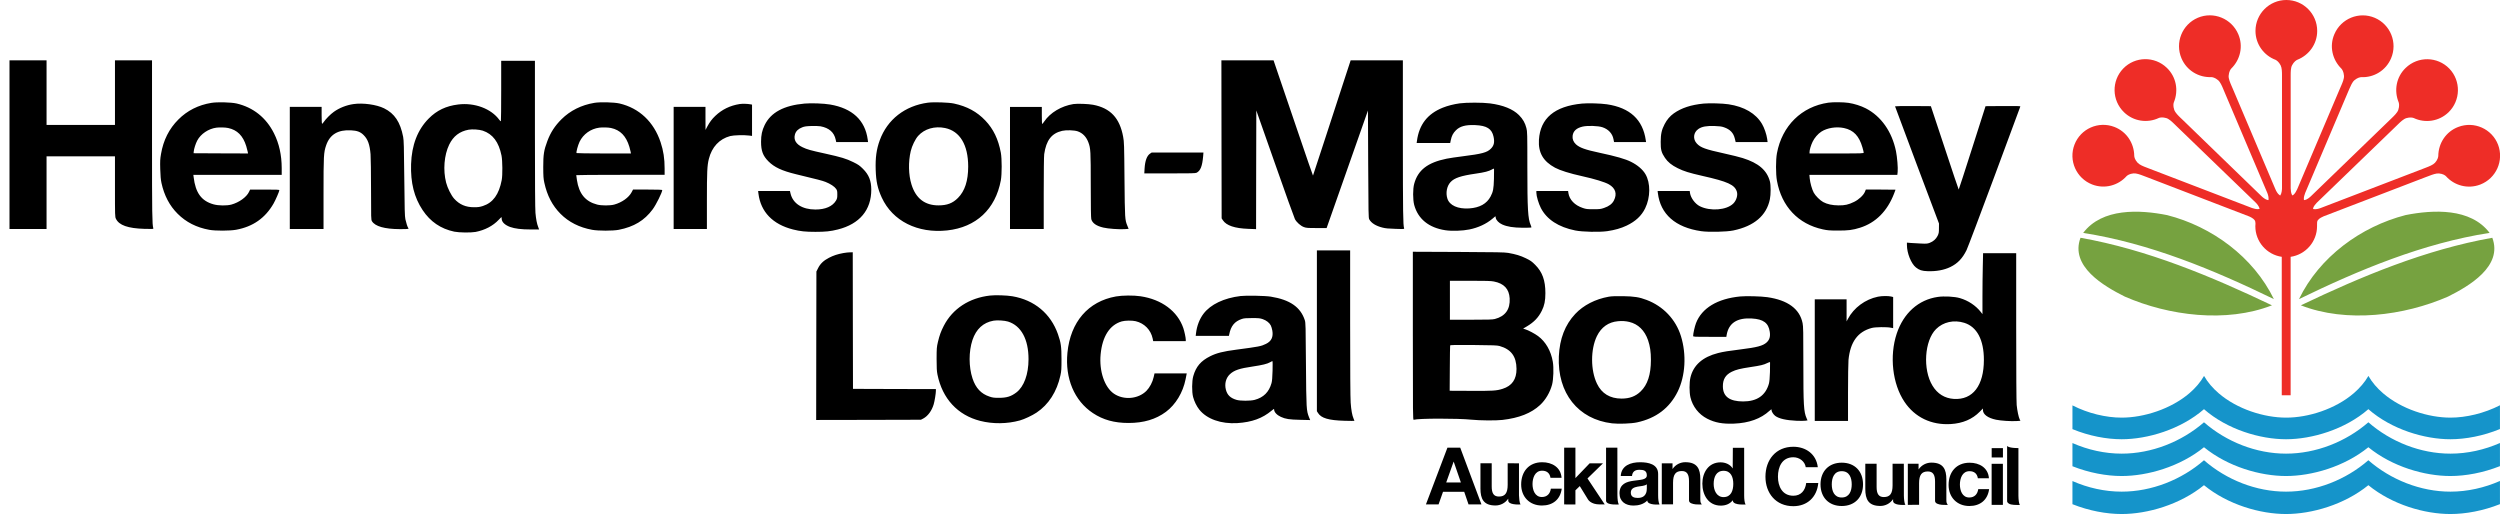 <svg xmlns="http://www.w3.org/2000/svg" viewBox="0 0 5262.4 1082"><path d="M20 304.52v177.5h78v-153h144v63.7c0 62.3 0 63.8 2.1 67.9 6.5 13.5 25.3 20.1 59.8 21.1 18.6.5 19.3.5 18.8-1.3-2.4-8.1-2.7-27.5-2.7-185.5v-167.9h-78v136H98v-136H20v177.5zM2571.2 293.32l.3 166.3 2.7 4.1c7.3 11 24.9 17 53.5 18l16.3.6.2-124.9.3-124.9 39.4 112c21.6 61.6 40.5 114.2 41.9 116.8 3.6 6.7 12 14.1 18.7 16.6 5 1.9 7.8 2.1 26.8 2.1h21.2l43.5-123.7 43.5-123.7.5 113c.5 104.3.6 113.1 2.2 116 4.4 8 14 14 28.1 17.5 6.2 1.6 12.7 2.2 27.1 2.6 18.2.6 18.8.5 18.2-1.4-2.2-7-2.5-29.6-2.6-185.1v-168.2h-109.9l-12.5 38.2c-6.9 21.1-24.7 75.6-39.5 121.2-14.9 45.6-27.2 83-27.3 83.2-.2.2-14.5-41.2-31.7-91.9-17.3-50.7-35.9-105.4-41.4-121.5l-9.9-29.2H2571l.2 166.3zM1055 190.42c0 34.3-.3 63.1-.6 64-.5 1.3-1.2.8-3.3-2.1-17.1-23.6-52.1-36.7-86.6-32.4-25.5 3.1-45.1 12.4-62 29.5-23.5 23.6-35.9 55.8-37.2 96.1-1.2 39.2 6.5 70 24.3 96.7 16.2 24.4 38.2 39.4 66.6 45.4 10 2.1 34.9 2.4 44.8.6 19.6-3.8 36.7-12.7 48.8-25.6 2.9-3.1 5.5-5.6 5.8-5.6.2 0 .4 1.5.4 3.2 0 7 6.6 13.4 17.7 17.5 10.1 3.6 23.6 5.3 43.5 5.3h17.6l-1.9-5.1c-2.8-7.2-4.6-16.6-5.8-29.9-.7-7.6-1.1-64-1.1-165.8v-154.2h-71v62.4zm-38.8 84.6c21.1 7.1 33.7 23.9 39.5 52.6 2.1 10.8 2.4 41.2.4 51.4-5.8 30.4-18.4 47.7-39.6 54.6-6.5 2.1-9.9 2.6-18.5 2.6-17.6.1-31-5.7-42.1-18.1-6.1-6.8-13.9-22.3-16.8-33.6-6.8-26.4-4.2-58 6.4-80 8.7-17.9 21.9-28 41-31.5 7.7-1.4 22.5-.4 29.7 2zM445 216.52c-27.5 4.5-50.9 16.3-69.5 35-19.5 19.4-31.7 43.6-36.6 72.7-1.8 10.6-2.1 14.9-1.6 31.8.4 14.4 1.1 22 2.6 29.2 5.7 26.2 17 47.8 34.1 64.8 17.6 17.6 39.5 28.8 66.4 33.7 12.8 2.4 43.6 2.3 56.6-.1 35.4-6.5 61.2-24.5 78.8-55.1 4.2-7.3 12.2-25.7 12.2-28.1 0-1.2-5.2-1.4-30.8-1.4h-30.7l-2.4 5c-5.2 10.9-20.9 22.2-37.1 26.6-9.6 2.6-27.1 2.4-37.5-.5-25.5-7.1-38-24.2-41.9-57.4l-.6-4.7h186v-14.3c-.1-27.5-5.4-51.5-16.3-73.2-16.5-32.9-43.6-54.5-78.7-62.7-11.4-2.6-40.7-3.4-53-1.3zm35.2 52.9c19.2 4.1 31.3 16.2 38.1 38.1 1.3 4.4 2.7 9.7 3.1 11.8l.7 3.7-57.3-.2-57.3-.3.3-3.5c.4-5.5 4.1-17 7.4-23.2 7.4-14 23.7-24.9 40.3-27.1 6.9-.9 18.4-.6 24.7.7zM1251 216.52c-27.1 4.5-50.8 16.3-69.1 34.5-13.9 13.8-23 27.8-29.8 46-7.2 19.2-8.6 28.2-8.6 54.5.1 19.9.4 24.4 2.3 33.2 5.9 27 16.9 48.1 34.1 65.4 17.3 17.4 39.7 28.7 66.5 33.6 12.9 2.4 43.8 2.4 56.1 0 31.9-6.3 54-19.6 71.3-43 7.3-9.8 20.2-35.9 20.2-40.7 0-.6-11.4-1-30.7-1h-30.8l-2.9 5.5c-5.9 11.3-20.5 21.7-36.6 26.1-8.6 2.4-27 2.4-36 0-24.8-6.4-38.2-22.7-42.6-51.6-.7-5.2-1.4-9.8-1.4-10.3 0-.4 41.9-.7 93-.7h93v-13.3c0-20.9-2.5-37.4-8.5-55.4-14.3-42.9-45-71.8-86.5-81.5-11.4-2.6-40.7-3.4-53-1.3zm35.2 52.9c19.4 4.2 31.7 16.7 38.6 39.6 1.1 3.6 2.2 8.2 2.6 10.2l.7 3.8h-57c-31.3 0-57.2-.4-57.5-.8-1.1-1.8 2.8-16.2 6.4-23.9 7.8-16 23.4-27.2 41.5-29.6 6.9-.9 18.4-.6 24.7.7zM1953.2 216.12c-48.3 6.5-85.4 35.4-101.3 79-7 19.1-9.4 36.8-8.6 62.3.8 24.6 4 39.3 12.8 58.5 22.7 49.3 75.4 75.8 137.7 69.1 60.8-6.6 101.5-44.5 112.9-105.3 2.4-12.9 2.4-45.5 0-58.4-5.3-28.3-15.7-49.9-32.7-67.7-17.4-18.4-38.5-29.8-66-35.7-11.1-2.4-42.6-3.4-54.8-1.8zm36.3 53.4c31.1 6.5 48.5 35.5 48.5 81 0 29.9-7 51.6-21.5 66.1-11.1 11.2-23 15.7-41 15.7-28.7 0-47.7-14.6-56.8-43.8-6.4-20.3-7-47.7-1.6-70.5 2.6-11 9.5-25.2 15.6-32 13.3-14.9 34.8-21.1 56.8-16.5zM3848.5 216.12c-56.2 8.2-97.3 48.6-108.1 106.4-2.6 13.7-2.6 43.7 0 58 9.8 54.1 44.7 91.1 96.6 102.3 9.9 2.1 14.2 2.5 31.5 2.5 21.8.1 31.3-1.1 46.6-5.9 33.2-10.4 57.6-34.9 71.9-72 1.6-4.3 3-8 3-8.1 0-.2-14.1-.3-31.2-.3h-31.3l-1.9 4.7c-3 7.2-12.7 16.3-22.7 21.2-12.2 5.9-19.2 7.5-32.9 7.4-13-.1-23.7-2.4-32.3-7-6.5-3.5-16.4-13.3-19.9-19.9-3.6-6.7-7.6-20.7-8.4-29.9l-.7-7.5h185.1l.7-6.3c.9-8.1-1-31-3.5-43.4-8.5-41.3-31.3-73.7-63.6-90.3-10.3-5.3-24.3-9.7-36.3-11.5-10.4-1.6-33-1.8-42.6-.4zm33 53.4c20.2 4.3 31.9 16.6 38.9 40.9 1.4 4.8 2.6 9.7 2.6 10.7 0 1.8-1.8 1.9-57 1.9h-57v-2.8c0-4.6 2.8-14.2 6.4-21.7 3.7-8 11.4-16.9 18.4-21.4 12.5-8 31.5-11 47.7-7.6zM3072.8 217.52c-12.9 1.8-25.4 5-35.7 9.1-32.3 12.9-49.9 35.6-54.5 70.1l-.6 4.3h70.6l1.3-6.2c1.8-8.8 4.8-14.6 10.6-20.4 8.6-8.7 20.5-11.9 40.5-11.1 24.6 1 35.3 7.7 38.9 24.5 2.5 11.7.9 18.7-5.8 25.3-7.9 7.9-18.7 10.8-58.7 15.8-13.3 1.7-28.7 3.9-34.3 5.1-40 8.1-60.5 24-68.3 52.9-3 10.9-2.9 33.3 0 44.4 8 29.5 30.7 48 65.5 53.3 13.5 2.1 36.2 1.4 50.6-1.6 18.8-3.8 35.9-11.8 48.6-22.6l6.3-5.3.7 3.5c.9 5 6.5 10.7 13.6 13.9 10.5 4.7 23.1 6.7 43.1 6.9 9.7 0 17.9-.2 18.2-.5.4-.3-.2-2.6-1.3-5-5.9-13.5-7.1-33.2-7.1-122.5 0-70.5-.1-74.5-2-81.8-2.8-11-7.4-19-15.6-27.3-12.7-12.7-33.5-21.1-61.2-24.7-15.1-2-49.3-2-63.4-.1zm71.9 159.5c-.6 20.4-1.7 26.4-7 36.5-8.2 15.4-23 23.7-45.2 25.2-23.7 1.5-41.2-6.3-45.8-20.6-3.9-12.1-1.2-26.4 6.6-34.8 8-8.7 21.7-13.3 52.9-17.8 18.7-2.7 27.7-5 34.3-8.8 4-2.3 4-2.3 4.4-.2.2 1.1.1 10.3-.2 20.5zM1693.5 218.02c-43.5 3.9-71 18.7-83.9 45.2-5.5 11.3-7.6 21-7.6 35.2 0 19.2 3.9 29.5 15.5 41.2 12.3 12.4 28.4 19.9 58 27.1 47.2 11.4 54.6 13.3 62.2 16.2 10.2 4 19 9.8 22.3 14.7 2.2 3.2 2.5 4.9 2.5 11.8 0 7-.4 8.7-2.7 12.7-7.2 12.2-22.4 18.9-43.3 18.9-27.9 0-47.5-12.6-52.5-33.8l-1.2-5.2h-67l.7 5.7c4.8 38.3 30.1 64.5 72.7 75.3 15.5 3.9 26.2 5 47.3 5s31.8-1.1 47.2-5c45.7-11.5 70.4-41 70.3-83.9-.1-18.8-5-31.2-17.5-43.7-7.1-7-9.5-8.8-20.5-14.2-14.9-7.3-25.1-10.4-58.5-17.8-32.4-7.1-38.3-8.8-48.2-13.5-13.9-6.6-19.2-15.7-15.9-27.2 2-6.7 6.9-11.5 15.2-14.7 4.8-1.9 8.4-2.4 19.4-2.8 7.4-.2 16 .1 19 .6 18.2 3.4 28.8 12.7 32.1 28.2l1.1 5h67l-.7-5.3c-5.5-40.7-32.4-65.7-79.1-73.7-13.5-2.3-39.9-3.3-53.9-2zM3330.1 218.02c-57.9 5.6-87.9 30.9-90.7 76.3-1.6 27 8.9 45.2 33.9 58.7 10.6 5.7 30.6 12 57.7 18 25.8 5.7 47.2 12.3 55.5 17 14.1 8.1 17.9 19.9 10.7 34-3.6 7.1-10.3 12.2-20.7 15.7-7.3 2.5-9.3 2.7-22.5 2.7-12.9 0-15.4-.3-22.2-2.6-17.1-5.7-28.2-17.3-30.4-31.5l-.6-4.3H3234v3.9c0 6.9 4.7 22.7 9.5 32 12.4 24 37 40.1 72.3 47.2 15.1 3.1 50.8 3.8 67.2 1.5 16.3-2.4 28.9-6 41-11.7 18.8-9 31.3-20.6 39-36.4 11.3-23.1 11.5-53.3.6-71.9-5.7-9.8-16.6-19.1-30.2-25.9-12-6.1-31.6-11.7-66.6-19.2-30.1-6.4-41.6-10.6-49.5-17.7-5.4-5.1-7.8-11.1-7-17.9 1.2-10.2 8.2-16.5 21.4-19.5 10.4-2.3 32.2-1.6 41.3 1.4 12.6 4.2 21 13.2 23.3 25.1l1.2 6.1h67.4l-.6-3.8c-6.2-43.4-33.3-68.5-81.9-75.7-13.2-1.9-39.6-2.7-52.3-1.5zM3586.1 218.02c-26.6 2.6-46.6 9.2-62.8 20.6-8.1 5.8-14.4 13.2-19.3 22.6-6.3 12-8.2 20.8-8.3 37.3-.2 16.6 1.5 22.7 9 33.8 5.9 8.8 14.2 15.5 26.8 21.7 13.1 6.5 23.9 9.8 51.4 16.1 54.2 12.2 68.4 18.7 73.1 33.2 2.4 7.5-.9 18.6-7.5 25.1-14 14-48.6 16.7-70.6 5.6-9.8-5-18.9-17.3-20.5-27.6l-.6-4.4h-67.6l.5 4.2c5.3 44.7 37 72.6 91.3 80.4 16.1 2.3 53.1 1.5 67.5-1.5 43.8-9.1 69.9-31.3 77-65.6 2.1-10.1 2.1-29.9.1-37.5-6.3-23.7-23.8-38.8-57.3-49.3-6.1-2-23.6-6.3-39-9.7-39.6-8.7-49.5-12.3-57.4-20.7-9.1-9.6-7.5-23.7 3.4-31 7.3-4.9 16.9-6.6 33.5-6.1 10.8.4 15.1.9 20.1 2.7 13 4.5 20 11.8 22.9 24.1l1.7 7h67.2l-.9-6.8c-1.3-9.3-6.1-23.4-10.9-31.4-13-22-37.3-36.3-70.4-41.3-12.5-1.9-40-2.7-52.4-1.5zM743.8 219.12c-14.6 2.1-29.7 8.1-41.1 16.3-7.1 5-17 15.1-21.2 21.3-1.5 2.4-3.1 4-3.6 3.7s-.9-8.4-.9-18v-17.4h-67v257h71v-74.1c0-80.4.3-86.7 5.5-102 7.8-22.8 24.9-33.1 52.4-31.6 12.8.6 19.9 3.3 26.6 10.1 8.8 8.7 12.8 20 14.5 40.3.5 6.5 1 40.1 1 74.8 0 60.2.1 63.1 1.9 66.1 6.7 10.9 26.4 16.5 58.8 16.7 9.5 0 17.6-.2 17.9-.6.4-.4.2-1.2-.3-1.9-1.5-1.8-4.2-10.1-6-18.3-1.3-5.8-1.7-20.7-2.3-86-.6-66.8-1-80.3-2.4-87.5-6-31-18-49.1-40.1-60-16.1-7.9-44.6-11.9-64.7-8.9zM1556.8 219.02c-20 3.2-36.9 11.4-51.1 24.9-7.1 6.7-11.9 13.2-16.9 22.5l-3.7 7.1-.1-24.3v-24.2h-67v257h70v-59.4c0-61.4.6-74.1 4.1-88.1 6.3-25.1 22.1-42 44.9-48.1 7.2-1.9 28.7-2.5 39.8-1.1l6.2.8v-65.9l-3.2-.6c-6-1.2-17.2-1.5-23-.6zM2259.6 219.02c-25.5 4.1-48.9 18-61.6 36.8-1.9 2.8-3.8 5.2-4.2 5.2-.5 0-.8-8.1-.8-18v-18h-67v257h71v-75.3c0-44.6.4-78 1-82.2 4.2-29.2 15.5-43.9 37.7-49.1 8.6-2 25.5-1.5 32.8 1 10.4 3.6 18.1 11.5 22.5 23.3 4.7 12.6 5 18.2 5 90.2 0 44.1.4 68.9 1.1 71.4 2.3 8.4 10.7 14.3 25.3 17.7 10 2.4 33.4 4.1 44.9 3.3l8.4-.6-2.4-5.9c-5.5-13.4-5.5-14.3-6.3-98.3-.6-73.5-.8-78.7-2.8-89.5-7.2-39.6-26.9-60.6-63.4-67.5-10.1-1.9-33.2-2.7-41.2-1.5zM3989 223.82c0 .5 20.8 56.2 46.2 123.8l46.3 122.9-.1 10c0 8.9-.3 10.6-2.7 15.7-3.4 6.9-9.1 12-16.6 14.9-5.1 1.9-6.9 2.1-19.1 1.5-7.4-.3-17-.9-21.2-1.2l-7.8-.7v5.1c0 17.1 8.9 39.2 19 47.2 7.1 5.6 12.5 7.4 24.2 7.8 18.4.7 34.9-2.3 48.3-8.8 15.2-7.4 25.3-17.9 34-35.5 2.4-5 28.8-74.7 58.6-155s54.4-146.6 54.6-147.3c.4-1-7-1.2-36.3-1l-36.9.3-28 87.7c-15.4 48.3-28.2 87.8-28.5 87.8s-13.6-39.5-29.5-87.8l-29.1-87.7-37.7-.3c-20.7-.1-37.7.2-37.7.6zM2420.9 323.32c-6.7 4.5-10.6 14.9-11.6 31.4l-.6 10.3h53.7c44.2 0 54.2-.2 56.4-1.4 8.2-4.3 11.9-13.7 13.8-34.9l.6-7.7h-108.9l-3.4 2.3zM2772 696.22v169.3l2.3 3.7c6.7 10.9 22.3 15.6 56 16.5 11.4.3 20.7.4 20.7.1s-.9-2.5-1.9-4.9c-2.8-6.5-4.9-17.6-6-33.4-.7-8.9-1.1-69.9-1.1-167.3v-153.2h-70v169.2zM2974 707.02c0 168.2.1 177.1 1.8 176.6 10.3-3.1 92.2-3.2 121.7-.2 17.4 1.8 51.9 2.1 65 .5 35-4 60.8-14.2 79.3-31.4 11.6-10.7 21-26.8 25.3-43 2.9-11.3 3.7-35.6 1.5-48.1-3.9-22.8-14.9-42-30.9-53.9-6.8-5.1-20.7-12.5-27.4-14.5l-4.2-1.3 8.1-4.8c15-9 24.1-18.5 31.2-32.7 5.5-10.9 7.6-21.1 7.6-37.2 0-26.9-6.4-44.5-21.5-59.6-7.1-7.1-9.6-8.9-19.6-13.8-11.6-5.6-20.9-8.4-37.2-11.3-7.9-1.3-23.2-1.6-104.9-2l-95.8-.4v177.1zm170.5-114.5c21.3 4.1 32.1 15.6 33.3 35.5 1.3 23.2-9.3 37.8-31.3 43.5-4.9 1.2-13.7 1.5-50.2 1.5H3052v-82h42.4c33.2 0 44.1.3 50.1 1.5zm12 135.8c24.4 6.9 35.5 22 35.7 48.2.1 21.9-9.5 35.7-29.2 41.9-12.9 4.1-20.7 4.6-67.5 4.3l-44-.2.3-47c.1-25.9.5-47.6.7-48.3.4-1.1 9.4-1.3 49.2-1 42.1.4 49.6.7 54.8 2.1zM1775.5 532.62c-12.2 2.2-21.1 5.1-30.7 10.1-11 5.6-18.4 12.7-22.9 22l-3.4 6.8-.3 156.2-.2 156.3 110.2-.2 110.3-.3 5-2.6c9.7-5.2 17.9-16.4 21.9-29.9 1.9-6.4 4.6-22.8 4.6-28.2v-3.8l-87.2-.2-87.3-.3-.3-143.8-.2-143.7-5.8.1c-3.1 0-9.3.7-13.7 1.5zM4173.7 560.72c-.4 15.3-.7 44.2-.7 64.1v36.4l-3.8-4.9c-10.6-13.3-26.2-23.7-43.7-28.8-11.1-3.3-33.2-4.5-46.6-2.5-40.6 5.9-72 34-86.4 77.3-15.6 47.1-9 105.7 16.2 143.3 21.8 32.7 56.6 49.5 97.5 47 25.2-1.5 45.6-10.2 61.1-26l6.7-6.8v3.3c0 9.2 10.4 16.8 27.7 20.4 9.9 2.1 31.5 3.5 42.7 2.8l8.5-.6-1.5-2.8c-2.3-4.6-5.2-18.5-6.4-30.4-.6-7-1-67-1-165.3v-154.2H4174.3l-.6 27.7zm-39 118.8c26.7 8.3 41.3 35.9 41.3 78 0 54.2-23.3 84.6-63.1 82.2-19.3-1.2-34.7-10.7-45.1-27.9-20.8-34.1-16.9-94.8 7.5-119.1 15-15 37.6-20 59.4-13.2zM2084 622.12c-43.8 4.9-78.8 27.7-97.3 63.6-6.1 11.8-9 19.9-12.4 34-2.6 11.2-2.7 13.1-2.8 35.8 0 19.2.4 25.8 1.8 32.8 10.3 50.8 42.5 85.6 90.2 97.7 26.5 6.7 56.5 6.4 83.3-1 9.4-2.6 26-10.4 35.1-16.5 25.3-16.8 42.8-44 50.3-78.5 2-9.3 2.2-13.3 2.2-34 0-26.1-1.2-34.8-7.5-52.7-15.3-43.3-49.5-71.8-95.9-79.7-11.7-2-35.6-2.8-47-1.5zm38 54.8c27.5 8.7 43 37.1 43 79.1 0 31.8-9.5 57.7-25.5 70-11.3 8.6-20.5 11.4-37 11.4-10.1 0-13.2-.4-19.6-2.6-17.7-5.8-29.1-18-35.8-38.2-8.1-24.6-8.1-56.7-.1-80.9 7.8-23.1 22.6-36.8 44.3-40.7 7.8-1.4 23.2-.4 30.7 1.9zM2349 624.02c-58.5 10.4-95.8 53.7-102.1 118.4-5.3 54.2 14.5 101.1 53.6 127.1 21.5 14.3 45 20.8 75 20.8 31.8 0 57.4-7.6 78.7-23.4 20.5-15.3 35.9-40.7 41.4-68.6.8-4.3 1.7-8.8 2-10.1l.4-2.2h-67.8l-1.7 7.5c-2.4 10.9-8.4 22.2-15.4 29.3-17.4 17.3-47.8 19.9-68.4 5.8-19.8-13.6-31.3-47.6-27.9-82.9 3.6-37.7 19.2-61.9 44.5-69.2 6.8-2 22-2.2 29.3-.4 18.3 4.4 31.8 18.2 35.7 36.4l1.1 5.5h68.6v-3c0-4.3-2.8-17.4-5.2-24.5-12.2-35.5-45.5-60.3-90.1-66.9-14.4-2.2-38.2-2-51.7.4zM2611.5 623.12c-35.2 4.2-63.3 17.7-78.1 37.2-8.4 11-14 25.6-15.8 40.9l-.7 5.8h69.9l.7-3.3c3.5-17.6 11.3-27.2 26.5-32.3 4.5-1.5 8.5-1.9 21.5-1.9 14.1 0 16.8.3 22.6 2.3 7.6 2.6 14.1 7.7 16.9 13.3 1.1 2.1 2.5 6.9 3.2 10.7 2.3 13.6-1.9 22.5-13.5 28.1-10.2 5-14.5 5.8-62.2 12.1-27.7 3.6-41.6 7.1-55 13.8-19.7 9.8-30 21.8-35.7 41.9-3 10.4-3.2 33.1-.4 43.8 2.4 9.3 7.5 19.7 13.1 26.7 15.7 19.8 45.8 30.5 80 28.4 30.8-2 52.8-10 72.3-26.3 4.6-3.9 5.2-4.2 5.2-2.3 0 5.4 5.7 11.6 14.2 15.5 9.8 4.5 17.6 5.7 40.5 6.2l21.2.5-2.4-5.8c-5.6-14.2-5.8-17.4-6.5-111.9-.5-80.1-.7-87.4-2.4-92.5-9-27.6-31.3-43.1-71.6-49.6-11.5-1.9-51.9-2.7-63.5-1.3zm67.2 157.1c-.4 14.5-1 22-2.2 26.2-5.3 18.9-16.8 30.3-35.5 35.3-9.2 2.4-30.3 2.4-38.5-.1-12.6-3.8-19.2-10.1-22.1-21.5-3.1-12.3.1-24.6 8.6-32.5 8.9-8.3 20.2-12.1 47.8-16.1 20.3-3 31-5.6 36.7-9 2.2-1.2 4.4-2.4 4.9-2.4.5-.1.6 8.8.3 20.1zM3386.5 624.52c-28.3 5-53.4 17.9-70.7 36.3-21.5 22.9-32.8 52.2-34.5 89.2-3.4 77.3 40.6 132.7 112.1 141.1 13.7 1.6 40.4.6 52.4-2 40-8.6 68.6-30.2 85.7-64.9 16.2-33 18.8-78 6.8-116.7-10.9-35.2-37.3-63-72.3-76.2-15.3-5.8-25.8-7.5-49.5-7.9-15.9-.2-24.2.1-30 1.1zm43 53.1c18.8 4.5 32.4 17.8 39.6 38.6 4.2 12.5 6 24.2 6 41.3 0 31-7.1 52.6-21.8 66.6-10.6 10.2-23.3 14.9-39.9 14.9-24.3 0-41.9-10.6-51.8-31.3-13.7-28.4-13.7-72.3-.2-100.2 9.3-18.9 24.3-29.6 44.6-31.4 8.4-.8 16-.3 23.5 1.5zM3663.1 624.02c-48.1 4.7-80.8 24.4-93.1 56.2-2.6 6.8-6 21.9-6 26.9 0 1.8 1.5 1.9 35 1.9h34.9l.6-3.8c4.3-25.1 21.9-36.7 53.1-34.8 24.3 1.4 35 9.4 37.7 28 1.5 10.1-.5 16.7-6.6 22.4-7.8 7.1-20.2 10.4-55.2 14.7-24.4 3-35.9 4.8-47 7.6-32.6 8.3-52.1 25.6-58.2 51.6-2.5 10.7-2.5 30.9 0 41.6 4.6 19.4 17.5 35.9 35.3 45 16.4 8.4 32.3 11.3 56.3 10.4 31.7-1.3 56.7-10.3 74.8-27 4.1-3.8 4.3-3.8 4.3-1.6 0 3.4 3.9 9.4 7.9 12.4 7.9 5.8 23.1 9.2 44.6 10.2 7.7.3 16.2.3 18.7-.1l4.6-.7-1.9-4.3c-6.1-13.9-6.9-26.9-6.9-115.8 0-66-.2-78-1.6-84.6-6.1-30.1-31.2-48.5-74.4-54.7-13.2-1.9-44.5-2.7-56.9-1.5zm62.6 159c-.4 12.8-1.1 20.4-2.2 24.5-7 25-25.1 37.5-54.4 37.5-28.5-.1-42.3-10.3-42.5-31.5-.2-15.1 5.6-24.5 18.7-31 9.2-4.5 17.9-6.6 39.7-9.9 21-3.1 27.7-4.7 35-8.4 4.6-2.3 5.6-2.5 5.9-1.2.2.8.1 9.8-.2 20zM3953 624.52c-26.8 5.5-50.8 23.3-63.2 46.7l-2.8 5.3v-46.5h-67v256h70v-59.3c0-32.5.5-63.6 1-69 3.7-37.8 19.4-59.5 49-67.4 7.3-2 31.8-2.3 40.3-.5l4.7.9v-65.5l-4.4-1.1c-5.9-1.4-19.4-1.3-27.6.4z"/><path d="M4803 832V540.6c-31.5-4.6-55.6-31.7-55.6-64.4 0-3.1.3-5.5.3-5.5 0-2.5-.4-5.5-1.9-7.4-2.8-3.8-9.1-6.8-12.1-8L4519.5 373l-8.7-3.3c-5.5-2.1-14-5.3-20-4.7-8.3.8-12.8 4.1-14.5 5.8-17.6 19.7-46.1 27.6-72.2 17.6-33.5-12.9-50.3-50.4-37.4-84 12.9-33.5 50.5-50.1 84-37.2 25.7 9.9 41.5 34.2 41.8 60.9.1 2.2 1 7.8 7 14.4 4.1 4.5 12.7 7.9 18.2 9.9l8.5 3.3 211.7 81.2 2.6 1c2.9 1 9.7 3 14.3 2.2.5-.1 1.1-.3 1.6-.6-1.2-5.4-5.9-10.7-8.1-12.9l-165.1-159.4-6.7-6.5c-4.3-4.1-10.7-10.4-16.5-12.1-8.1-2.4-13.5-1.2-15.7-.3-23.8 11.3-53.2 7.5-73.3-12-25.9-25-26.6-66.1-1.7-92 25-25.8 66.1-26.4 91.9-1.4 19.8 19.1 24.9 47.6 14.7 72.4-.8 1.9-2.1 7.6.8 16 2 5.8 8.6 12.2 12.8 16.3l6.6 6.3L4759 411.6l2 1.9c2.3 2.2 7.7 6.6 12.3 7.5.6.1 1.1.3 1.8.1.9-5.4-1.3-12.1-2.5-15L4683 194.9l-3.6-8.6c-2.3-5.5-5.8-13.7-10.5-17.6-6.4-5.4-11.8-6.3-14.3-6.4-26.4 1.1-51.8-13.9-62.7-39.6-14-33.1 1.4-71.2 34.4-85.3 33.1-14 71.1 1.6 85.2 34.6 10.8 25.3 4.3 53.6-14.8 72.3-1.5 1.6-4.8 6.1-5.5 15.1-.5 6.1 3.2 14.6 5.5 20l3.6 8.3 88.5 208.7 1.1 2.5c1.2 2.9 4.4 9.1 8.4 11.8.5.4.9.6 1.6.8 3-4.7 3.5-11.7 3.6-14.9V157.9c0-5.9-.1-14.9-2.8-20.3-3.8-7.5-8.5-10.4-10.6-11.6-24.7-9.2-42.4-33-42.4-60.9 0-35.9 29.1-65.1 65-65.1 35.9.1 64.9 29.2 64.9 65.1 0 27.5-17.1 51-42 60.8-1.9.9-6.9 3.8-11 11.7-2.8 5.5-2.8 14.6-2.8 20.6v238.5c.1 3.2.6 10.2 3.1 14.2 1 .5 1.5.2 1.9-.1 3.9-2.7 7.1-8.9 8.4-11.8l1.1-2.5 88.6-208.7 3.6-8.3c2.4-5.5 6-13.9 5.5-20-.6-8.9-4.1-13.5-5.5-15.1-19.1-18.8-25.6-47.1-14.8-72.3 14-33 52-48.6 85.1-34.6 33 14.1 48.4 52.3 34.3 85.3-10.9 25.7-36.3 40.8-62.7 39.6-2.4.1-7.8 1-14.3 6.4-4.7 3.9-8.1 12.2-10.5 17.6l-3.7 8.6-89.6 211.2c-1.2 3-3.5 9.6-2.7 14.3.8.8 1.4.8 1.9.6 4.7-.9 10.1-5.4 12.3-7.5l2-1.9L5028.9 254l6.5-6.3c4.2-4.1 10.9-10.5 12.9-16.3 2.8-8.4 1.5-14 .8-16-10.2-24.8-5.1-53.4 14.7-72.4 25.8-25 66.8-24.4 91.9 1.4 24.8 25.8 24.1 67-1.7 92-20.1 19.4-49.5 23.3-73.3 12-2.2-.8-7.6-2.1-15.6.3-5.8 1.8-12.3 8-16.5 12.1l-6.7 6.5-165.1 159.4c-2.2 2.2-6.9 7.5-8 12.1.4 1.1.9 1.3 1.5 1.4 4.6.9 11.4-1.1 14.3-2.2l2.6-1 211.7-81.2 8.5-3.3c5.5-2.1 14.1-5.4 18.2-9.9 5.9-6.6 6.8-12.3 6.9-14.4.3-26.7 16.1-51.1 41.8-60.9 33.5-12.9 71.1 3.8 84 37.2 12.8 33.6-4 71.1-37.5 84-26.1 10-54.6 2.1-72.1-17.6-1.7-1.7-6.1-5-14.6-5.8-6-.6-14.4 2.6-19.9 4.7l-8.8 3.3-214.2 82.2c-2.9 1.2-9.2 4.2-12.1 8-1.8 2.3-1.9 6-1.8 8.8.1 2.2 0 2.7 0 2.7v1.4c0 32.7-24.2 59.8-55.6 64.4V832H4803z" fill="#ee2d27"/><path d="M4843.2 642.7c127.6-61 263-117.4 403-142.2 22.6 60-48.9 101.7-93.2 123.8-92.5 40.4-213.7 56-309.8 18.4m-56.8-13.1C4659.9 568.1 4524.7 512 4385 490.3c40-52.9 118.8-49 176.7-37.5 94.2 24 181.6 88 224.7 176.8m-4 13.1c-96.2 37.6-217.3 22-309.8-18.4-44.3-22.1-115.8-63.8-93.2-123.8 139.9 24.8 275.3 81.2 403 142.2m56.9-13.1c42.9-88.8 130.4-152.7 224.5-176.9 58-11.4 136.7-15.4 176.7 37.5-139.7 21.7-274.9 77.9-401.2 139.4" fill="#76a240"/><path d="M5262.3 981.2c-35.4 14-72.4 20.8-104.3 20.8-54.1 0-122.3-19.5-172.7-60.6-50.7 41.2-119.4 60.6-173.3 60.6-54.1 0-122.3-19.5-172.7-60.6-50.7 41.2-119.4 60.6-173.3 60.6-31.8 0-68.5-6.7-103.6-20.6v-48.8c32.6 14.3 68 22.3 103.6 22.3 63 0 126.1-25 173.3-66 47.2 41.1 109.8 66 172.7 66 63 0 126.1-25 173.3-66 47.1 41.1 109.8 66 172.8 66 35.7 0 71.4-8 104.2-22.4v48.7zm0 80c-35.4 14.1-72.4 20.8-104.3 20.8-54.1 0-122.3-19.5-172.7-60.7-50.7 41.2-119.4 60.7-173.3 60.7-54.1 0-122.3-19.5-172.7-60.7-50.7 41.2-119.4 60.7-173.3 60.7-31.8 0-68.5-6.7-103.6-20.7v-48.7c32.6 14.3 68 22.3 103.6 22.3 63 0 126.1-25 173.3-66.1 47.2 41.2 109.8 66.1 172.7 66.1 63 0 126.1-25 173.3-66.1 47.2 41.1 109.9 66.1 172.8 66.1 35.7 0 71.4-8.1 104.2-22.5v48.8zm-307.6-233.6c12.3-10.6 22.9-22.7 30.7-36.3 7.8 13.7 18.4 25.8 30.7 36.4 38.8 33.4 95.4 51.4 142 51.4 32.9 0 71-9 104.2-26v50c-35.2 14.5-72.4 21.5-104.3 21.5-54.3 0-123.7-20.4-172.7-63.3-49.3 42.9-119.1 63.3-173.3 63.3-54.4 0-123.7-20.4-172.7-63.3-49.4 42.9-119.1 63.3-173.3 63.3-31.8 0-68.6-6.9-103.6-21.3v-50c33 16.9 70.7 25.8 103.6 25.8 46.6 0 103.7-18.1 142.7-51.5 12.3-10.6 22.9-22.7 30.7-36.3 7.8 13.7 18.4 25.8 30.7 36.4 38.7 33.4 95.4 51.4 142 51.4 46.6.1 103.7-18 142.6-51.5" fill="#1594ca"/><path d="M4007.5 976.2l.1 67.3c.2 7.1.9 15.7 3.1 19.2 0 0-8.4.7-15.4-.6-5.5-1-10.4-3.2-10.4-7.7v-3.8c-6.5 9.7-16.9 14.4-26.9 14.4-25.3 0-31.6-14.2-31.6-35.6v-53.2h23.8v48.8c0 14.2 4.2 21.3 15.2 21.3 12.9 0 18.4-7.2 18.4-24.8v-45.3h23.7zm8.4 86.5v-86.5h22.6v12c6.5-9.7 16.9-14.4 26.9-14.4 25.3 0 31.6 14.2 31.6 35.6V1051.3c0 7.9.9 7.8 3.1 11.4 0 0-6.2.5-12.6-.1-7-.7-14.3-2.7-14.3-8.3v-40.6c0-14.2-4.2-21.3-15.2-21.3-12.9 0-18.4 7.2-18.4 24.8v45.4l-23.7.1zm209-7.4V938.5c1.5 2.7 8.7 3.9 15 4.4 3.4.3 6.6.2 8.8.2v100.5c.2 8.3.8 15.7 3 19.2 0 0-6.1.5-12.5-.1-1.2-.1-2.4-.3-3.6-.5l-.8-.1-.7-.1-1-.2-.7-.2-1.1-.3-.9-.3c-3.3-1.6-5.1-3.3-5.5-5.7m-8.8-92.4h-23.7v-19.6h23.7v19.6zm-23.8 13.3h23.7v86.5h-23.7v-86.5zm-5.7 30.5h-23.3c-1.5-9.7-7.7-14.9-17.6-14.9-15.2 0-20.2 15.4-20.2 28.1 0 12.4 4.9 27.3 19.7 27.3 11 0 17.4-7 18.9-17.6h22.9c-3 22.9-18.9 35.5-41.6 35.5-26.1 0-43.7-18.4-43.7-44.3 0-26.9 16.1-46.8 44.2-46.8 20.5-.1 39.2 10.6 40.7 32.7m-330.8 12.9c0 13.7 4.9 27.6 20.9 27.6 16.2 0 21.1-13.9 21.1-27.6 0-13.9-4.9-27.8-21.1-27.8-16 0-20.9 13.9-20.9 27.8m-23.7 0c0-27.6 17.6-45.7 44.7-45.7 27.3 0 44.8 18.1 44.8 45.7 0 27.4-17.5 45.5-44.8 45.5-27.2 0-44.7-18.1-44.7-45.5m-5.7-36.2H3801c-1.7-11.9-13-20.9-26.1-20.9-23.6 0-32.4 20.1-32.4 41 0 19.9 8.9 40 32.4 40 16.1 0 25.1-11 27.1-26.8h25.4c-2.7 29.8-23.3 48.8-52.5 48.8-37 0-58.7-27.6-58.7-62 0-35.5 21.8-63.1 58.7-63.1 26.2 0 48.3 15.4 51.5 43m-328.4 78.4v-86.5h22.6v12c6.5-9.7 16.9-14.4 26.9-14.4 25.3 0 31.6 14.2 31.6 35.6V1050.4c0 7.9.9 7.9 3.1 11.4 0 0-6.2.5-12.6-.1-7-.7-14.3-2.7-14.3-8.3v-40.6c0-14.2-4.2-21.3-15.2-21.3-12.9 0-18.4 7.2-18.4 24.7v45.4H3498v.2zm-300.6-86.5v67.3c.3 7.1 1 15.7 3.2 19.2 0 0-8.3.7-15.4-.7-5.5-1-10.4-3.2-10.4-7.7v-3.8c-6.5 9.7-16.9 14.4-26.9 14.4-25.3 0-31.6-14.2-31.6-35.6v-53.2h23.7v48.8c0 14.2 4.2 21.2 15.2 21.2 12.9 0 18.4-7.2 18.4-24.8v-45.3l23.8.2zm197.6 86.5c-1.2-.1-2.4-.3-3.6-.5l-.8-.1-.7-.2-1-.2-.7-.2-1.1-.3-.9-.3-.8-.3c-2.5-1.1-4.4-2.8-4.7-5.2V942.3h23.8l.1 100.3c.2 8.4.8 15.7 3 19.2-.1.1-6.3.6-12.6 0m253.5-43.4c0-14-5-27.4-20.4-27.4-15.6 0-20.9 13.4-20.9 27.6 0 13.6 6.2 27.8 20.9 27.8 15.7-.1 20.4-13.8 20.4-28m14.5 43.5c-7-.5-14.7-2.3-15.4-7.6 0-.3-.1-.5-.1-.8l.1-.7c-6.1 8-15.2 11.5-25.4 11.5-26.1 0-38.8-22.4-38.8-46.3 0-23.2 12.9-44.8 38.3-44.8 10.2 0 20.3 4.3 25.6 12.9l.3-43.5h23.8V1042.8c0 7.9.8 15.7 3 19.2 0-.1-5.4.3-11.4-.1m-227.7-60h-23.7c1.3-22.2 21.2-28.9 40.7-28.9 17.2 0 38 3.9 38 24.6v45c0 7.9.8 15.7 3 19.3 0 0-25.8 2.3-25.8-8.4-7.5 7.9-18.6 10.7-29.1 10.7-16.4 0-29.4-8.2-29.4-25.9 0-19.6 14.7-24.3 29.4-26.3 14.6-2.2 28.1-1.7 28.1-11.4 0-10.2-7-11.7-15.4-11.7-9.1-.1-14.9 3.6-15.8 13m31.2 26.4v-8.9c-4 3.5-12.4 3.7-19.7 5-7.4 1.5-14 4-14 12.7 0 8.9 6.9 11 14.5 11 18.5.1 19.2-14.6 19.2-19.8m-174 33.5V942.3h23.7v64.1l29.9-31.1h28.1l-32.6 31.8 36.3 54.7h-10.7c-19 0-24.6-10.6-24.6-10.6l-17.2-28-9.2 8.9v29.8l-23.7-.1zm-5.5-56.1h-23.3c-1.5-9.7-7.7-14.9-17.6-14.9-15.2 0-20.2 15.4-20.2 28.1 0 12.4 4.9 27.3 19.7 27.3 11 0 17.4-7 18.9-17.6h22.9c-3 22.9-18.9 35.5-41.7 35.5-26.1 0-43.7-18.4-43.7-44.3 0-26.9 16.1-46.8 44.2-46.8 20.6-.1 39.3 10.6 40.8 32.7m-227.2-33.9l-15.6 43.8h30.9l-15.1-43.8h-.2zm-58.3 90l45.3-119.5h26.9l44.7 119.5h-27.2l-9.1-26.6h-44.6l-9.4 26.6h-26.6z"/></svg>